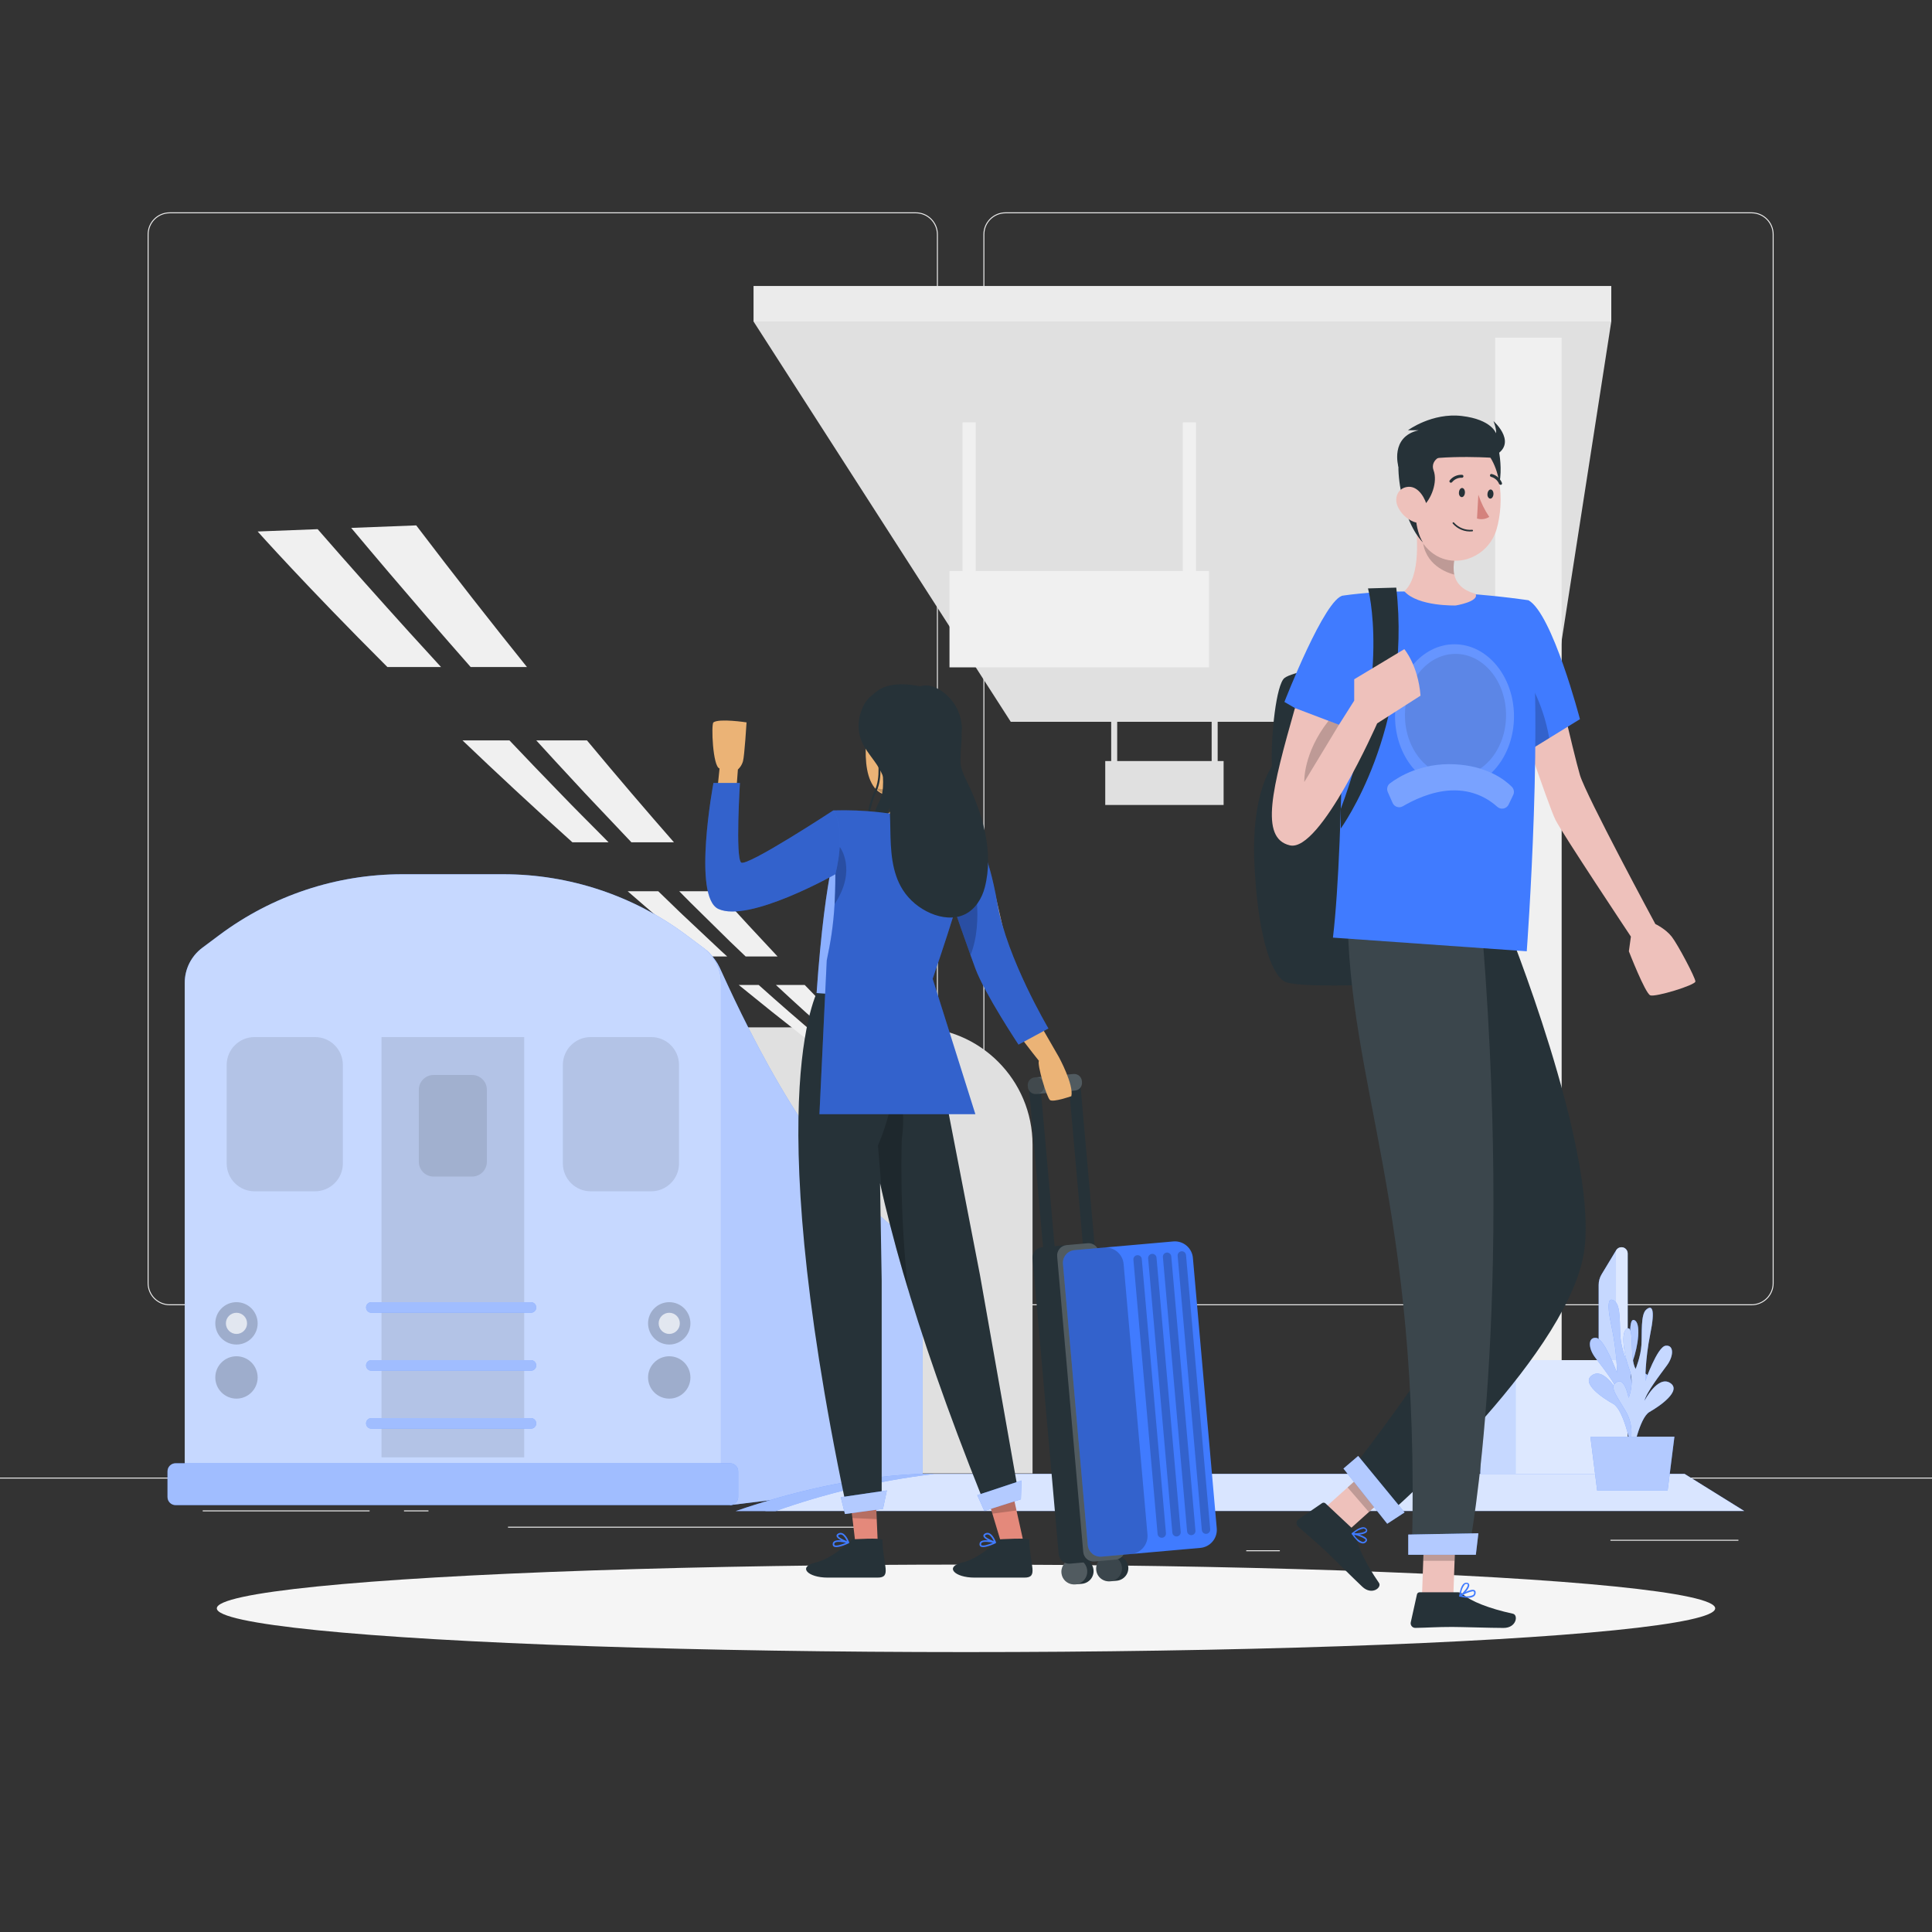 <svg xmlns="http://www.w3.org/2000/svg" xmlns:xlink="http://www.w3.org/1999/xlink" x="0px" y="0px" viewBox="0 0 500 500" style="enable-background:new 0 0 500 500;" xml:space="preserve"><rect x="0" y="0" width="500" height="500" fill="#333333" stroke="none"/><g id="Background_Complete">	<g>		<rect y="382.398" style="fill:#EBEBEB;" width="500" height="0.25"></rect>		<rect x="416.779" y="398.494" style="fill:#EBEBEB;" width="33.122" height="0.25"></rect>		<rect x="322.527" y="401.208" style="fill:#EBEBEB;" width="8.693" height="0.25"></rect>		<rect x="396.586" y="389.208" style="fill:#EBEBEB;" width="19.192" height="0.25"></rect>		<rect x="52.459" y="390.888" style="fill:#EBEBEB;" width="43.193" height="0.25"></rect>		<rect x="104.556" y="390.888" style="fill:#EBEBEB;" width="6.333" height="0.25"></rect>		<rect x="131.471" y="395.111" style="fill:#EBEBEB;" width="93.676" height="0.25"></rect>		<path style="fill:#EBEBEB;" d="M237.014,337.8H43.915c-3.147,0-5.708-2.561-5.708-5.708V60.66c0-3.147,2.561-5.708,5.708-5.708    h193.099c3.146,0,5.707,2.561,5.707,5.708v271.432C242.721,335.239,240.16,337.8,237.014,337.8z M43.915,55.203    c-3.01,0-5.458,2.448-5.458,5.458v271.432c0,3.01,2.448,5.458,5.458,5.458h193.099c3.009,0,5.457-2.448,5.457-5.458V60.66    c0-3.009-2.448-5.458-5.457-5.458H43.915z"></path>		<path style="fill:#EBEBEB;" d="M453.31,337.8H260.212c-3.147,0-5.707-2.561-5.707-5.708V60.66c0-3.147,2.561-5.708,5.707-5.708    H453.31c3.148,0,5.708,2.561,5.708,5.708v271.432C459.019,335.239,456.458,337.8,453.31,337.8z M260.212,55.203    c-3.009,0-5.457,2.448-5.457,5.458v271.432c0,3.01,2.448,5.458,5.457,5.458H453.31c3.01,0,5.458-2.448,5.458-5.458V60.66    c0-3.009-2.448-5.458-5.458-5.458H260.212z"></path>	</g>	<g>		<polygon style="fill:#E0E0E0;" points="417,83.205 195.016,83.205 261.581,186.796 400.89,186.796   "></polygon>		<rect x="386.938" y="87.394" style="fill:#F0F0F0;" width="17.215" height="296.08"></rect>		<rect x="195.016" y="74.013" style="fill:#EBEBEB;" width="221.984" height="9.193"></rect>		<g>			<g>				<rect x="306.102" y="109.304" style="fill:#F0F0F0;" width="3.41" height="45.14"></rect>				<rect x="249.102" y="109.304" style="fill:#F0F0F0;" width="3.41" height="45.14"></rect>			</g>			<rect x="245.729" y="147.79" style="fill:#F0F0F0;" width="67.156" height="24.921"></rect>		</g>		<path style="fill:#E0E0E0;" d="M193.693,265.877h43.143c16.782,0,30.386,13.604,30.386,30.386v85.06H163.308v-85.06    C163.308,279.481,176.912,265.877,193.693,265.877z"></path>		<path style="fill:#F0F0F0;" d="M106.01,163.73c2.7,2.97,5.41,5.94,8.13,8.9h-13.88c-21.25-21.22-33.58-35.08-33.58-35.08    l15.53-0.6C90.05,145.96,98,154.87,106.01,163.73z"></path>		<path style="fill:#F0F0F0;" d="M136.38,172.63h-14.57c-3.77-4.29-7.53-8.59-11.27-12.91c-6.6-7.65-13.16-15.35-19.65-23.1    l16.83-0.65C117.72,149.13,127.29,161.33,136.38,172.63z"></path>		<path style="fill:#F0F0F0;" d="M155.54,216.01l1.96,1.98h-9.36c-10.28-9.25-19.81-18.12-28.44-26.37h12.15    c4.49,4.74,9.01,9.45,13.57,14.13C148.74,209.22,152.17,212.59,155.54,216.01z"></path>		<path style="fill:#F0F0F0;" d="M174.42,217.99h-11.01l-4.75-5.02c-3.27-3.49-6.61-6.92-9.83-10.45    c-3.37-3.61-6.71-7.25-10.04-10.9h13.12C159.86,201.17,167.37,209.95,174.42,217.99z"></path>		<path style="fill:#F0F0F0;" d="M186.59,246.07c0.53,0.49,1.06,0.98,1.6,1.46h-5.95c-6.82-5.69-13.43-11.33-19.8-16.88h7.91    c1.91,1.86,3.81,3.71,5.74,5.55L186.59,246.07z"></path>		<path style="fill:#F0F0F0;" d="M201.23,247.53h-8.26c-1.36-1.29-2.72-2.59-4.08-3.9l-10.22-10.06c-0.97-0.97-1.93-1.94-2.89-2.92    h9.89C191.22,236.8,196.41,242.41,201.23,247.53z"></path>		<path style="fill:#F0F0F0;" d="M196.35,254.91c5.2,4.66,10.45,9.24,15.79,13.72h-3.78c-5.84-4.57-11.57-9.15-17.17-13.72H196.35z"></path>		<path style="fill:#F0F0F0;" d="M221.8,268.63h-5.79c-5.14-4.48-10.2-9.06-15.2-13.72h7.45    C213.28,260.12,217.8,264.68,221.8,268.63z"></path>		<g>			<g>				<rect x="313.575" y="179.406" style="fill:#E0E0E0;" width="1.555" height="20.59"></rect>				<rect x="287.576" y="179.406" style="fill:#E0E0E0;" width="1.555" height="20.59"></rect>			</g>			<rect x="286.037" y="196.96" style="fill:#E0E0E0;" width="30.632" height="11.367"></rect>		</g>	</g></g><g id="Background_Simple" style="display:none;">	<g style="display:inline;">		<path style="fill:#407BFF;" d="M129.051,105.515c32.409-15.321,74.693-10.848,100.816,14.326    c20.426,19.685,30.015,47.69,43.913,72.421c13.898,24.73,36.489,48.687,64.857,48.644c15.416-0.023,29.913-7.243,45.203-9.216    c31.903-4.117,43.227,19.342,30.514,45.279c-12.675,25.859-37.152,45.339-63.921,55.099    c-78.122,28.484-192.108-1.01-243.725-67.365c-31.238-40.158-37.197-102.704-3.105-140.469    C110.778,116.285,119.484,110.037,129.051,105.515z"></path>		<path style="opacity:0.9;fill:#FFFFFF;enable-background:new    ;" d="M129.051,105.515    c32.409-15.321,74.693-10.848,100.816,14.326c20.426,19.685,30.015,47.69,43.913,72.421c13.898,24.73,36.489,48.687,64.857,48.644    c15.416-0.023,29.913-7.243,45.203-9.216c31.903-4.117,43.227,19.342,30.514,45.279c-12.675,25.859-37.152,45.339-63.921,55.099    c-78.122,28.484-192.108-1.01-243.725-67.365c-31.238-40.158-37.197-102.704-3.105-140.469    C110.778,116.285,119.484,110.037,129.051,105.515z"></path>	</g></g><g id="Shadow_1_">	<ellipse id="_x3C_Path_x3E__359_" style="fill:#F5F5F5;" cx="250" cy="416.238" rx="193.889" ry="11.323"></ellipse></g><g id="Train">	<path style="fill:#F0F0F0;" d="M231.071,277.593h-11.08c4.91,3.728,9.886,7.44,14.937,11.121h8.416   C243.343,288.714,239.069,285.157,231.071,277.593z"></path>	<g>		<g>			<path style="fill:#407BFF;" d="M421.24,324.38v59.36l-28.94-0.45l-9.2-0.14V368.9c0-1.2,0.3-2.39,0.88-3.45l5.82-10.68     c0.57-1.04,1.45-1.84,2.5-2.31c0.67-0.3,1.4-0.46,2.16-0.46h19.27v-19.46c0-0.96,0.26-1.91,0.76-2.74l3.72-6.16l0.05-0.08     c0.29-0.49,0.81-0.78,1.38-0.78C420.52,322.78,421.24,323.5,421.24,324.38z"></path>			<path style="opacity:0.7;fill:#FFFFFF;enable-background:new    ;" d="M421.24,324.38v59.36l-28.94-0.45l-9.2-0.14V368.9     c0-1.2,0.3-2.39,0.88-3.45l5.82-10.68c0.57-1.04,1.45-1.84,2.5-2.31c0.67-0.3,1.4-0.46,2.16-0.46h19.27v-19.46     c0-0.96,0.26-1.91,0.76-2.74l3.72-6.16l0.05-0.08c0.29-0.49,0.81-0.78,1.38-0.78C420.52,322.78,421.24,323.5,421.24,324.38z"></path>			<path style="opacity:0.4;fill:#FFFFFF;enable-background:new    ;" d="M421.24,324.38v59.36l-28.94-0.45v-30.83     c0.67-0.3,1.4-0.46,2.16-0.46h23.75v-28.36l0.05-0.08c0.29-0.49,0.81-0.78,1.38-0.78C420.52,322.78,421.24,323.5,421.24,324.38z"></path>		</g>		<g>			<g>				<path style="fill:#407BFF;" d="M236.773,321.498l-1.947-1.456c-1.034-0.773-2.109-1.481-3.214-2.132      c-23.355-18.126-40.941-57.942-45.376-67.521c-1.236-2.67-3.438-4.484-3.438-4.484l-2.392,22.489l-3.09,116.068h11.28      l0.357,5.06c29.87-3.821,49.826-5.06,49.826-5.06v-58.956C238.78,323.929,238.036,322.443,236.773,321.498z"></path>				<path style="opacity:0.6;fill:#FFFFFF;enable-background:new    ;" d="M236.773,321.498l-1.947-1.456      c-1.034-0.773-2.109-1.481-3.214-2.132c-23.355-18.126-40.941-57.942-45.376-67.521c-1.236-2.67-3.438-4.484-3.438-4.484      l-2.392,22.489l-3.09,116.068h11.28l0.357,5.06c29.87-3.821,49.826-5.06,49.826-5.06v-58.956      C238.78,323.929,238.036,322.443,236.773,321.498z"></path>			</g>			<path style="fill:#407BFF;" d="M130.275,226.253h-26.153c-17.082,0-33.704,5.528-47.384,15.758l-4.395,3.286     c-2.853,2.134-4.533,5.488-4.533,9.051v133.116h138.777V254.348c0-3.563-1.68-6.917-4.533-9.051l-4.395-3.286     C163.98,231.781,147.357,226.253,130.275,226.253z"></path>			<path style="opacity:0.7;fill:#FFFFFF;enable-background:new    ;" d="M130.275,226.253h-26.153     c-17.082,0-33.704,5.528-47.384,15.758l-4.395,3.286c-2.853,2.134-4.533,5.488-4.533,9.051v133.116h138.777V254.348     c0-3.563-1.68-6.917-4.533-9.051l-4.395-3.286C163.98,231.781,147.357,226.253,130.275,226.253z"></path>			<path style="fill:#407BFF;" d="M188.954,389.523H45.444c-1.155,0-2.091-0.936-2.091-2.091v-6.649     c0-1.155,0.936-2.091,2.091-2.091h143.51c1.155,0,2.091,0.936,2.091,2.091v6.649     C191.045,388.587,190.109,389.523,188.954,389.523z"></path>			<rect x="98.738" y="268.395" style="opacity:0.1;enable-background:new    ;" width="36.923" height="108.768"></rect>			<g style="opacity:0.1;enable-background:new    ;">				<path d="M168.523,308.306h-15.648c-3.981,0-7.209-3.228-7.209-7.209v-25.493c0-3.981,3.228-7.209,7.209-7.209h15.648      c3.981,0,7.209,3.228,7.209,7.209v25.493C175.732,305.079,172.505,308.306,168.523,308.306z"></path>				<path d="M81.523,308.306H65.875c-3.981,0-7.209-3.228-7.209-7.209v-25.493c0-3.981,3.228-7.209,7.209-7.209h15.648      c3.981,0,7.209,3.228,7.209,7.209v25.493C88.732,305.079,85.505,308.306,81.523,308.306z"></path>			</g>			<path style="opacity:0.1;enable-background:new    ;" d="M122.18,304.496h-9.962c-2.111,0-3.823-1.712-3.823-3.823v-18.647     c0-2.111,1.712-3.823,3.823-3.823h9.962c2.111,0,3.823,1.712,3.823,3.823v18.647C126.003,302.785,124.291,304.496,122.18,304.496     z"></path>			<g>				<g>					<circle style="opacity:0.2;" cx="173.199" cy="342.482" r="5.481"></circle>					<path style="opacity:0.7;fill:#FFFFFF;enable-background:new    ;" d="M175.94,342.482c0,1.513-1.227,2.74-2.74,2.74       s-2.74-1.227-2.74-2.74c0-1.514,1.227-2.74,2.74-2.74S175.94,340.969,175.94,342.482z"></path>					<circle style="opacity:0.2;" cx="173.199" cy="356.482" r="5.481"></circle>				</g>				<g>					<circle style="opacity:0.2;" cx="61.199" cy="342.482" r="5.481"></circle>					<path style="opacity:0.7;fill:#FFFFFF;enable-background:new    ;" d="M63.94,342.482c0,1.513-1.227,2.74-2.74,2.74       s-2.74-1.227-2.74-2.74c0-1.514,1.227-2.74,2.74-2.74S63.94,340.969,63.94,342.482z"></path>					<circle style="opacity:0.2;" cx="61.199" cy="356.482" r="5.481"></circle>				</g>			</g>			<g>				<path style="fill:#407BFF;" d="M137.41,339.742H96.106c-0.757,0-1.37-0.614-1.37-1.37l0,0c0-0.757,0.613-1.37,1.37-1.37h41.304      c0.757,0,1.37,0.613,1.37,1.37l0,0C138.78,339.128,138.167,339.742,137.41,339.742z"></path>				<path style="fill:#407BFF;" d="M137.41,354.742H96.106c-0.757,0-1.37-0.614-1.37-1.37l0,0c0-0.757,0.613-1.37,1.37-1.37h41.304      c0.757,0,1.37,0.613,1.37,1.37l0,0C138.78,354.128,138.167,354.742,137.41,354.742z"></path>				<path style="fill:#407BFF;" d="M137.41,369.742H96.106c-0.757,0-1.37-0.614-1.37-1.37l0,0c0-0.757,0.613-1.37,1.37-1.37h41.304      c0.757,0,1.37,0.613,1.37,1.37l0,0C138.78,369.128,138.167,369.742,137.41,369.742z"></path>				<g style="opacity:0.5;enable-background:new    ;">					<path style="fill:#FFFFFF;" d="M137.41,339.742H96.106c-0.757,0-1.37-0.614-1.37-1.37l0,0c0-0.757,0.613-1.37,1.37-1.37h41.304       c0.757,0,1.37,0.613,1.37,1.37l0,0C138.78,339.128,138.167,339.742,137.41,339.742z"></path>					<path style="fill:#FFFFFF;" d="M137.41,354.742H96.106c-0.757,0-1.37-0.614-1.37-1.37l0,0c0-0.757,0.613-1.37,1.37-1.37h41.304       c0.757,0,1.37,0.613,1.37,1.37l0,0C138.78,354.128,138.167,354.742,137.41,354.742z"></path>					<path style="fill:#FFFFFF;" d="M137.41,369.742H96.106c-0.757,0-1.37-0.614-1.37-1.37l0,0c0-0.757,0.613-1.37,1.37-1.37h41.304       c0.757,0,1.37,0.613,1.37,1.37l0,0C138.78,369.128,138.167,369.742,137.41,369.742z"></path>				</g>			</g>			<path style="opacity:0.5;fill:#FFFFFF;enable-background:new    ;" d="M188.954,389.523H45.444c-1.155,0-2.091-0.936-2.091-2.091     v-6.649c0-1.155,0.936-2.091,2.091-2.091h143.51c1.155,0,2.091,0.936,2.091,2.091v6.649     C191.045,388.587,190.109,389.523,188.954,389.523z"></path>		</g>		<g>			<g>				<path style="fill:#407BFF;" d="M239.999,381.441h195.968l15.429,9.596H198.048C198.048,391.037,224.57,381.441,239.999,381.441z      "></path>				<path style="opacity:0.8;fill:#FFFFFF;enable-background:new    ;" d="M239.999,381.441h195.968l15.429,9.596H198.048      C198.048,391.037,224.57,381.441,239.999,381.441z"></path>			</g>			<g>				<path style="fill:#407BFF;enable-background:new    ;" d="M200.702,391.066c12.246-4.332,25.971-7.817,41.078-9.602      c0,0-20.402-1.084-51.386,9.602H200.702z"></path>				<path style="opacity:0.5;fill:#FFFFFF;enable-background:new    ;" d="M200.702,391.066c12.246-4.332,25.971-7.817,41.078-9.602      c0,0-20.402-1.084-51.386,9.602H200.702z"></path>			</g>		</g>		<g>			<path style="fill:#407BFF;" d="M423.331,373.443c0,0-2.704-5.292,0.385-10.508c3.089-5.216,3.985-6.445,2.016-7.514     s-2.873,4.173-2.873,4.173s-1.66-3.606-0.289-7.38c1.371-3.774,2.23-9.921,0.358-10.58s-0.357,7.668-1.982,10.506     c0,0-1.364-3.16-1.589-6.191c-0.224-3.031,0.126-7.871-1.352-9.113c-1.478-1.241-2.425-0.382-0.973,6.307     c1.453,6.689,1.442,12.127,1.442,12.127s-3.208-8.775-5.362-9.031c-2.153-0.256-2.151,2.586-0.307,5.05     c1.843,2.465,5.398,6.88,5.981,9.152c0,0-3.522-6.603-6.69-4.579c-3.168,2.024,2.758,6.012,5.399,7.454     c2.641,1.441,4.475,10.475,4.475,10.475L423.331,373.443z"></path>			<path style="opacity:0.6;fill:#FFFFFF;enable-background:new    ;" d="M423.331,373.443c0,0-2.704-5.292,0.385-10.508     c3.089-5.216,3.985-6.445,2.016-7.514s-2.873,4.173-2.873,4.173s-1.66-3.606-0.289-7.38c1.371-3.774,2.23-9.921,0.358-10.58     s-0.357,7.668-1.982,10.506c0,0-1.364-3.16-1.589-6.191c-0.224-3.031,0.126-7.871-1.352-9.113     c-1.478-1.241-2.425-0.382-0.973,6.307c1.453,6.689,1.442,12.127,1.442,12.127s-3.208-8.775-5.362-9.031     c-2.153-0.256-2.151,2.586-0.307,5.05c1.843,2.465,5.398,6.88,5.981,9.152c0,0-3.522-6.603-6.69-4.579     c-3.168,2.024,2.758,6.012,5.399,7.454c2.641,1.441,4.475,10.475,4.475,10.475L423.331,373.443z"></path>			<path style="fill:#407BFF;" d="M421.197,375.612c0,0,2.633-5.327-0.526-10.502c-3.159-5.175-4.071-6.391-2.116-7.486     c1.955-1.095,2.928,4.134,2.928,4.134s1.612-3.628,0.191-7.383c-1.421-3.755-2.363-9.89-0.5-10.574     c1.863-0.684,0.46,7.662,2.122,10.479c0,0,1.322-3.178,1.506-6.212c0.184-3.034-0.231-7.869,1.23-9.13     c1.461-1.261,2.42-0.415,1.057,6.293c-1.363,6.708-1.28,12.145-1.28,12.145s3.091-8.817,5.241-9.102     c2.15-0.285,2.185,2.557,0.375,5.046c-1.81,2.489-5.306,6.952-5.858,9.231c0,0,3.433-6.65,6.628-4.668     c3.195,1.981-2.677,6.049-5.298,7.525c-2.622,1.476-4.335,10.535-4.335,10.535L421.197,375.612z"></path>			<path style="opacity:0.7;fill:#FFFFFF;enable-background:new    ;" d="M421.197,375.612c0,0,2.633-5.327-0.526-10.502     c-3.159-5.175-4.071-6.391-2.116-7.486c1.955-1.095,2.928,4.134,2.928,4.134s1.612-3.628,0.191-7.383     c-1.421-3.755-2.363-9.89-0.5-10.574c1.863-0.684,0.46,7.662,2.122,10.479c0,0,1.322-3.178,1.506-6.212     c0.184-3.034-0.231-7.869,1.23-9.13c1.461-1.261,2.42-0.415,1.057,6.293c-1.363,6.708-1.28,12.145-1.28,12.145     s3.091-8.817,5.241-9.102c2.15-0.285,2.185,2.557,0.375,5.046c-1.81,2.489-5.306,6.952-5.858,9.231c0,0,3.433-6.65,6.628-4.668     c3.195,1.981-2.677,6.049-5.298,7.525c-2.622,1.476-4.335,10.535-4.335,10.535L421.197,375.612z"></path>			<g>				<polygon style="fill:#407BFF;" points="433.34,371.815 411.59,371.815 413.35,385.776 431.58,385.776     "></polygon>			</g>			<g style="opacity:0.6;enable-background:new    ;">				<polygon style="fill:#FFFFFF;" points="433.34,371.815 411.59,371.815 413.35,385.776 431.58,385.776     "></polygon>			</g>		</g>	</g></g><g id="Character_1">	<g>		<g>							<rect x="270.061" y="281.058" transform="matrix(-0.996 0.088 -0.088 -0.996 576.342 588.118)" style="fill:none;stroke:#263238;stroke-width:3;stroke-miterlimit:10;" width="10.333" height="51.371"></rect>			<g>				<path style="fill:#263238;" d="M286.745,402.699c0.284-0.025,1.352-0.119,1.636-0.144c1.839-0.162,3.457,1.137,3.619,2.977      c0.162,1.839-1.202,3.402-3.042,3.564c-0.284,0.025-1.352,0.119-1.636,0.144c-1.839,0.162-3.457-1.137-3.619-2.977      C283.54,404.424,284.905,402.862,286.745,402.699z"></path>				<path style="opacity:0.1;fill:#FFFFFF;enable-background:new    ;" d="M283.697,406.203c0.162,1.839,1.785,3.199,3.624,3.037      c1.839-0.162,3.199-1.785,3.037-3.624c-0.162-1.839-1.785-3.199-3.624-3.037C284.895,402.741,283.535,404.364,283.697,406.203z"></path>			</g>			<g>				<path style="fill:#263238;" d="M277.751,403.493c0.284-0.025,1.352-0.119,1.636-0.144c1.84-0.162,3.457,1.137,3.619,2.977      c0.162,1.839-1.203,3.402-3.042,3.564c-0.284,0.025-1.352,0.119-1.636,0.144c-1.839,0.162-3.457-1.137-3.619-2.977      C274.547,405.217,275.912,403.655,277.751,403.493z"></path>				<path style="opacity:0.2;fill:#FFFFFF;enable-background:new    ;" d="M274.704,406.996c0.162,1.839,1.785,3.199,3.624,3.037      c1.839-0.162,3.199-1.785,3.037-3.624c-0.162-1.839-1.785-3.199-3.624-3.037C275.901,403.534,274.542,405.157,274.704,406.996z"></path>			</g>			<path style="fill:#263238;" d="M276.907,404.674l11.798-1.041c1.482-0.131,2.577-1.438,2.447-2.92l-6.75-76.518     c-0.131-1.482-1.438-2.577-2.92-2.447l-11.798,1.041c-1.482,0.131-2.577,1.438-2.447,2.92l6.75,76.519     C274.117,403.71,275.425,404.805,276.907,404.674z"></path>			<path style="opacity:0.2;fill:#FFFFFF;enable-background:new    ;" d="M283.262,404.114l5.443-0.48     c1.482-0.131,2.577-1.438,2.447-2.92l-6.75-76.518c-0.131-1.482-1.438-2.577-2.92-2.447l-5.442,0.48     c-1.482,0.131-2.577,1.438-2.447,2.92l6.75,76.518C280.473,403.149,281.78,404.245,283.262,404.114z"></path>			<path style="fill:#263238;" d="M268.185,283.124l10.017-0.884c1.1-0.097,1.914-1.068,1.816-2.168l-0.027-0.308     c-0.097-1.1-1.068-1.914-2.168-1.817l-10.017,0.884c-1.1,0.097-1.914,1.068-1.816,2.168l0.027,0.308     C266.114,282.408,267.085,283.221,268.185,283.124z"></path>			<path style="opacity:0.2;fill:#FFFFFF;enable-background:new    ;" d="M268.185,283.124l10.017-0.884     c1.1-0.097,1.914-1.068,1.816-2.168l-0.027-0.308c-0.097-1.1-1.068-1.914-2.168-1.817l-10.017,0.884     c-1.1,0.097-1.914,1.068-1.816,2.168l0.027,0.308C266.114,282.408,267.085,283.221,268.185,283.124z"></path>			<path style="opacity:0.2;enable-background:new    ;" d="M268.185,283.124l0.199-0.018c1.1-0.097,1.914-1.068,1.816-2.168     l-0.027-0.308c-0.097-1.1-1.068-1.914-2.168-1.816l-0.199,0.018c-1.1,0.097-1.914,1.068-1.816,2.168l0.027,0.308     C266.114,282.408,267.085,283.221,268.185,283.124z"></path>			<path style="fill:#407BFF;" d="M308.721,325.534l6.174,69.988c0.227,2.57-1.68,4.846-4.251,5.073l-25.571,2.256     c-1.803,0.159-3.397-1.186-3.556-2.989l-6.418-72.758c-0.16-1.813,1.175-3.406,2.978-3.565l25.571-2.256     C306.218,321.057,308.494,322.964,308.721,325.534z"></path>			<path style="opacity:0.2;enable-background:new    ;" d="M290.791,327.116l6.174,69.988c0.227,2.57-1.681,4.846-4.251,5.073     l-7.64,0.674c-1.803,0.159-3.397-1.186-3.556-2.989l-6.418-72.758c-0.16-1.813,1.175-3.406,2.978-3.565l7.64-0.674     C288.288,322.639,290.564,324.546,290.791,327.116z"></path>			<path style="opacity:0.2;enable-background:new    ;" d="M300.762,397.968L300.762,397.968c-0.598,0.053-1.126-0.39-1.179-0.988     l-6.26-70.963c-0.053-0.599,0.39-1.126,0.988-1.179l0,0c0.598-0.053,1.126,0.39,1.179,0.988l6.26,70.963     C301.803,397.388,301.36,397.916,300.762,397.968z"></path>			<path style="opacity:0.2;enable-background:new    ;" d="M304.578,397.632L304.578,397.632c-0.599,0.053-1.126-0.39-1.179-0.988     l-6.26-70.963c-0.053-0.599,0.39-1.126,0.988-1.179l0,0c0.599-0.053,1.127,0.39,1.179,0.988l6.26,70.963     C305.619,397.051,305.177,397.579,304.578,397.632z"></path>			<path style="opacity:0.2;enable-background:new    ;" d="M308.395,397.295L308.395,397.295c-0.599,0.053-1.127-0.39-1.179-0.988     l-6.26-70.963c-0.053-0.599,0.39-1.126,0.988-1.179l0,0c0.599-0.053,1.126,0.39,1.179,0.988l6.26,70.963     C309.436,396.714,308.994,397.242,308.395,397.295z"></path>			<path style="opacity:0.2;enable-background:new    ;" d="M312.212,396.958L312.212,396.958c-0.598,0.053-1.126-0.39-1.179-0.988     l-6.26-70.963c-0.053-0.599,0.389-1.126,0.988-1.179l0,0c0.598-0.053,1.126,0.39,1.179,0.988l6.26,70.963     C313.253,396.378,312.81,396.906,312.212,396.958z"></path>		</g>		<path style="fill:#EBB376;" d="M250.915,216.081c5.948,3.129,9.739,34.134,12.678,39.302c2.939,5.168,10.44,18.17,10.44,18.17    s3.898,7.139,3.231,10.14c0,0-4.705,1.656-5.538,0.989s-3.361-9.166-2.861-10.148c0,0-10.335-12.928-12.169-16.706    c-1.834-3.778-10.874-30.116-10.874-30.116L250.915,216.081z"></path>		<g>			<path style="fill:#407BFF;" d="M271.33,266.16l-7.74,4.18c0,0-8.72-13.11-11.17-19.71c-0.37-0.99-0.79-2.17-1.25-3.46     c-2.63-7.31-6.35-18.17-6.35-18.17l3.87-6.57l3.73-6.35c0,0,3.24,3.6,5.71,17.81C260.58,248.05,271.33,266.16,271.33,266.16z"></path>			<path style="opacity:0.2;enable-background:new    ;" d="M271.33,266.16l-7.74,4.18c0,0-8.72-13.11-11.17-19.71     c-0.37-0.99-0.79-2.17-1.25-3.46c-2.63-7.31-6.35-18.17-6.35-18.17l3.87-6.57l3.73-6.35c0,0,3.24,3.6,5.71,17.81     C260.58,248.05,271.33,266.16,271.33,266.16z"></path>			<path style="opacity:0.2;enable-background:new    ;" d="M251.17,247.17c-2.63-7.31-6.35-18.17-6.35-18.17l3.87-6.57l3.12,4.18     C251.81,226.61,254.75,238.23,251.17,247.17z"></path>		</g>		<polygon style="fill:#E4897B;" points="264.698,398.244 259.084,399.235 256.782,391.581 254.682,384.556 261.154,382.296     263.033,390.738   "></polygon>		<polygon style="opacity:0.2;enable-background:new    ;" points="263.064,390.912 256.809,391.735 254.695,384.633     261.161,382.334   "></polygon>		<polygon style="fill:#E4897B;" points="227.222,400.649 221.522,400.649 220.586,392.712 219.739,385.429 226.505,384.328     226.888,392.969   "></polygon>		<polygon style="opacity:0.2;enable-background:new    ;" points="226.888,393.145 220.586,392.868 219.739,385.507     226.505,384.367   "></polygon>		<g>			<g>				<path style="fill:#263238;" d="M263.592,386.458l-9.228,1.626c-9.312-23.201-15.936-42.567-20.613-58.638      c-2.52-8.672-4.483-16.383-5.992-23.226l0.421,25.257v57.374h-9.371c-22.796-108.713-6.641-133.557-6.641-133.557l27.271-4.66      c1.037,4.07,1.82,10.669,2.284,15.262l1.23,9.017l10.66,55.048L263.592,386.458z"></path>			</g>		</g>		<g>			<polygon style="fill:#407BFF;" points="252.917,386.944 264.364,383.149 264.209,388.018 254.743,391.037    "></polygon>			<polygon style="opacity:0.6;fill:#FFFFFF;enable-background:new    ;" points="252.917,386.944 264.364,383.149 264.209,388.018      254.743,391.037    "></polygon>		</g>		<g>			<polygon style="fill:#407BFF;" points="217.586,387.474 229.518,385.727 228.519,390.495 218.672,391.822    "></polygon>			<polygon style="opacity:0.6;fill:#FFFFFF;enable-background:new    ;" points="217.586,387.474 229.518,385.727 228.519,390.495      218.672,391.822    "></polygon>		</g>		<path style="opacity:0.2;enable-background:new    ;" d="M235.007,333.694c-0.43-1.441-0.855-2.857-1.26-4.247    c-2.284-7.871-3.881-14.95-5.566-21.304v-0.017l-0.965-11.697c0,0,5.817-12.852,3.634-21.894    c0.203,0.514,4.055,10.366,2.538,20.209C233.387,294.742,232.647,312.508,235.007,333.694z"></path>		<path style="fill:#263238;" d="M228.365,398.527c-0.015-0.636-7.834-0.138-7.834-0.138s-4.81,4.893-9.483,5.992    c-4.673,1.099-2.062,3.903,3.161,3.903c5.223,0,9.208,0,12.919,0C230.839,408.285,228.519,405.124,228.365,398.527z"></path>		<g>			<path style="fill:#407BFF;" d="M215.727,400.203c-0.151-0.124-0.307-0.37-0.189-0.834c0.057-0.224,0.198-0.402,0.418-0.529     c0.415-0.238,1.092-0.257,1.753-0.192c-0.635-0.339-1.193-0.752-1.216-1.163c-0.016-0.268,0.157-0.488,0.514-0.658     c0.335-0.158,0.675-0.168,1.012-0.028c1.061,0.441,1.717,2.266,1.745,2.344c0.019,0.053,0.015,0.11-0.008,0.158     c-0.008,0.015-0.017,0.03-0.028,0.043h0l0,0c-0.018,0.022-0.042,0.041-0.069,0.053c-0.411,0.196-2.148,0.991-3.241,0.991     C216.131,400.39,215.889,400.336,215.727,400.203z M216.161,399.198c-0.122,0.07-0.195,0.159-0.224,0.273     c-0.078,0.307,0.02,0.387,0.052,0.413c0.369,0.303,1.802-0.128,2.953-0.616C218.065,399.073,216.724,398.874,216.161,399.198z      M217.183,397.202c-0.107,0.05-0.285,0.152-0.279,0.261c0.02,0.352,1.139,0.96,2.297,1.4c-0.271-0.591-0.764-1.441-1.342-1.681     c-0.107-0.044-0.212-0.067-0.317-0.067C217.423,397.115,217.304,397.144,217.183,397.202z"></path>		</g>		<path style="fill:#263238;" d="M266.365,398.527c-0.015-0.636-7.834-0.138-7.834-0.138s-4.81,4.893-9.483,5.992    c-4.673,1.099-2.062,3.903,3.161,3.903c5.223,0,9.208,0,12.919,0C268.839,408.285,266.519,405.124,266.365,398.527z"></path>		<g>			<path style="fill:#407BFF;" d="M253.727,400.203c-0.151-0.124-0.307-0.37-0.189-0.834c0.057-0.224,0.198-0.402,0.418-0.529     c0.415-0.238,1.092-0.257,1.753-0.192c-0.635-0.339-1.193-0.752-1.216-1.163c-0.016-0.268,0.157-0.488,0.514-0.658     c0.335-0.158,0.675-0.168,1.012-0.028c1.061,0.441,1.717,2.266,1.745,2.344c0.019,0.053,0.015,0.11-0.008,0.158     c-0.008,0.015-0.017,0.03-0.028,0.043h0l0,0c-0.018,0.022-0.042,0.041-0.069,0.053c-0.411,0.196-2.148,0.991-3.241,0.991     C254.131,400.39,253.889,400.336,253.727,400.203z M254.161,399.198c-0.122,0.07-0.195,0.159-0.224,0.273     c-0.078,0.307,0.02,0.387,0.052,0.413c0.369,0.303,1.802-0.128,2.953-0.616C256.065,399.073,254.724,398.874,254.161,399.198z      M255.183,397.202c-0.107,0.05-0.285,0.152-0.279,0.261c0.02,0.352,1.139,0.96,2.297,1.4c-0.27-0.591-0.764-1.441-1.342-1.681     c-0.107-0.044-0.212-0.067-0.317-0.067C255.423,397.115,255.304,397.144,255.183,397.202z"></path>		</g>		<g>			<path style="fill:#407BFF;" d="M217.385,216.081c0,0-3.747,7.721-6.049,40.919l24.608,1.743l11.859-39.478L217.385,216.081z"></path>			<path style="opacity:0.4;fill:#FFFFFF;" d="M217.385,216.081c0,0-3.747,7.721-6.049,40.919l24.608,1.743l11.859-39.478     L217.385,216.081z"></path>		</g>		<g>			<path style="fill:#EBB376;" d="M238.378,203.744c-0.068,0.059-0.143,0.118-0.219,0.16c-1.02,0.725-2.191,1.42-3.523,1.723     c-3.725,0.86-6.27,0.35-7.93-1.336c-0.008,0-0.008,0-0.008,0c-2.326-2.528-2.908-7.007-2.579-12.409     c0.144-2.478,0.497-4.633,1.18-6.31c0.008-0.017,0.008-0.079,0.017-0.096c0.034-0.067,0.059-0.162,0.093-0.229     c1.02-2.343,2.714-3.861,5.419-4.501c0.935-0.219,1.997-0.342,3.194-0.359C244.555,180.278,246.451,197.727,238.378,203.744z"></path>			<path style="opacity:0.2;enable-background:new    ;" d="M238.159,203.904c-1.02,0.725-2.191,1.273-3.523,1.576     c-3.725,0.86-6.27,0.228-7.93-1.483c1.829,0.404,4.29,0.556,6.683-0.548C234.897,202.758,236.574,203.112,238.159,203.904z"></path>			<path style="fill:#EBB376;" d="M239.229,213.418c0.649,3-3.236,4.222-3.236,4.222c-6.354-2.714-7.534-6.093-7.534-6.093     c5.301-2.764,3.767-10.585,3.767-10.585l1.079,0.531l7.57,1.481c0,0-2.1,4.03-2.379,4.949c0,0.008-0.008,0.017-0.008,0.025     C237.063,212.753,239.229,213.418,239.229,213.418z"></path>			<path style="fill:#263238;" d="M225.294,185.503c0,0-0.581,7.388,6.42,10.56c0,0,3.006,7.674,7.431,7.782     c6.033,0.148,11.351-8.438,9.261-17.181C245.696,175.326,228.518,174.404,225.294,185.503z"></path>			<path style="fill:#EBB376;" d="M228.169,193.942c0.002-1.152,0.929-3.088,2.72-2.825c1.854,0.272,2.882,4.842-1.675,5.863     C228.56,197.126,228.164,196.346,228.169,193.942z"></path>			<path style="fill:#263238;" d="M238.159,177.651c0,0-7.048-1.782-10.943,1.052c-4.549,3.309-6.275,6.733-0.888,12.046     c0,0,11.833-3.836,15.766-3.024c3.933,0.812,6.747,1.959,6.747,1.959C249.669,181.87,242.094,176.054,238.159,177.651z"></path>			<path style="fill:#263238;" d="M226.429,189.308c0,0,3.749,13.14,1.277,17.824c-4.723,8.949-0.607,15.758-0.607,15.758     l1.681,0.242c0,0-4.597-6.085-0.611-10.418c3.986-4.332,3.904-16.316,3.205-19.78     C230.675,189.47,226.429,189.308,226.429,189.308z"></path>			<path style="fill:none;stroke:#263238;stroke-width:0.5;stroke-linecap:round;stroke-linejoin:round;stroke-miterlimit:10;" d="     M224.98,186.47c0,0,4.524,11.671,1.723,18.001c-2.801,6.33-2.669,11.013,0.047,14.177"></path>		</g>		<path style="fill:#EBB376;" d="M190.176,209.701l0.791-10.559c0,0,0.923-0.732,1.319-2.146c0.396-1.414,0.923-10.043,0.923-10.043    s-7.066-1.089-8.571,0c-0.625,0.452-0.177,11.523,1.582,11.925l-1.187,11.604L190.176,209.701z"></path>		<g>			<path style="fill:#407BFF;" d="M252.42,288.35h-40.35l1.89-39.78c0.99-4.71,1.7-8.94,2.03-14.6c0.06-1,0.1-2.05,0.13-3.16     c0.09-2.74,0.1-5.83,0.01-9.43c-0.01-0.58-0.03-1.17-0.05-1.77c-0.04-1.41-0.1-2.9-0.17-4.46c-0.07-1.7-0.16-3.5-0.27-5.41     c3.97-0.12,7.93,0.03,11.87,0.47c4.16,0.42,8.3,1.14,12.37,2.15c5.22,1.44,11.03,3.72,11.03,3.72s0.8,0.44-0.23,6.12     c-0.48,2.54-1.34,6.06-2.82,11.07c-1.48,5.01-3.56,11.51-6.49,20.04L252.42,288.35z"></path>			<path style="opacity:0.2;enable-background:new    ;" d="M252.42,288.35h-40.35l1.89-39.78c0.99-4.71,1.7-8.94,2.03-14.6     c0.06-1,0.1-2.05,0.13-3.16c0.09-2.74,0.1-5.83,0.01-9.43c-0.01-0.58-0.03-1.17-0.05-1.77c-0.04-1.41-0.1-2.9-0.17-4.46     c-0.07-1.7-0.16-3.5-0.27-5.41c3.97-0.12,7.93,0.03,11.87,0.47c4.16,0.42,8.3,1.14,12.37,2.15c5.22,1.44,11.03,3.72,11.03,3.72     s0.8,0.44-0.23,6.12c-0.48,2.54-1.34,6.06-2.82,11.07c-1.48,5.01-3.56,11.51-6.49,20.04L252.42,288.35z"></path>			<path style="opacity:0.2;enable-background:new    ;" d="M216.12,230.81c0.09-2.74,0.1-5.83,0.01-9.43     c-0.01-0.58-0.03-1.17-0.05-1.77l1.3-0.36c0,0,4.5,5.9-1.39,14.72C216.05,232.97,216.09,231.92,216.12,230.81z"></path>		</g>		<g>			<path style="fill:#407BFF;" d="M215.639,209.744c0,0-22.446,14.73-23.841,13.469c-1.506-1.361-0.303-20.587-0.303-20.587h-6.857     c0,0-5.515,29.441,1.271,32.606c7.891,3.68,30.284-8.98,30.284-8.98S219.212,215.07,215.639,209.744z"></path>			<path style="opacity:0.2;enable-background:new    ;" d="M215.639,209.744c0,0-22.446,14.73-23.841,13.469     c-1.506-1.361-0.303-20.587-0.303-20.587h-6.857c0,0-5.515,29.441,1.271,32.606c7.891,3.68,30.284-8.98,30.284-8.98     S219.212,215.07,215.639,209.744z"></path>		</g>		<path style="fill:#263238;" d="M225.261,180.364c-0.006-0.019-0.037-0.011-0.056-0.017c-2.911,2.942-3.824,7.684-2.214,11.497    c1.078,2.553,3.11,4.574,4.505,6.968c2.726,4.677,2.835,10.37,2.923,15.782c0.088,5.412,0.317,11.128,3.222,15.696    c1.717,2.7,4.304,4.816,7.246,6.074c2.77,1.184,6.042,1.59,8.762,0.295c2.719-1.294,4.472-4.1,5.221-7.017    c2.364-9.206-0.551-19.014-4.593-27.309c-0.88-1.807-1.825-3.705-1.7-5.711c0.089-1.417,0.292-8.951,0.292-8.951    s-3.047-3.044-7.606-3.176C237.134,184.375,227.618,188.055,225.261,180.364z"></path>	</g></g><g id="Character_2">	<g id="_x3C_Group_x3E__40_">		<path style="fill:#EEC1BB;" d="M400.714,166.736c0,0,6.593,28.55,8.176,33.857c1.582,5.308,19.516,38.545,19.516,38.545    s2.637,1.237,4.22,3.252c1.582,2.016,6.142,10.653,6.142,11.609s-10.362,4.113-11.681,3.589    c-1.319-0.523-5.538-11.396-5.538-11.396l0.527-3.802c0,0-17.67-26.546-19.517-30.199c-1.846-3.653-11.868-33.576-11.868-33.576    L400.714,166.736z"></path>		<path style="fill:#407BFF;" d="M408.89,186.12l-7.95,4.9l-7.48,4.6c0,0-3.06-8.19-5.36-15.2c-1.38-4.19-2.49-7.95-2.5-9.29    c-0.05-3.6,9.97-15.78,9.97-15.78C401.77,158.82,408.89,186.12,408.89,186.12z"></path>		<path style="opacity:0.2;enable-background:new    ;" d="M400.94,191.02l-7.48,4.6c0,0-3.06-8.19-5.36-15.2l6.68-5.51    C394.78,174.91,399.2,181.04,400.94,191.02z"></path>		<path style="fill:#263238;" d="M369.481,168.986c0,0-33.194,3.385-37.075,6.496c-2.076,1.664-3.538,14.498-3.251,22.913    c0,0-5.321,7-4.53,24.857c0.791,17.857,4.088,28.605,7.78,30.747c3.692,2.143,37.02,0.652,39.939-1.174    C375.264,251,369.481,168.986,369.481,168.986z"></path>		<polygon style="fill:#EEC1BB;" points="342.235,390.804 347.74,397.168 361.22,385.067 355.715,378.703   "></polygon>		<polygon style="opacity:0.2;enable-background:new    ;" points="355.715,378.703 361.22,385.067 354.262,391.303 348.758,384.94       "></polygon>		<path style="fill:#263238;" d="M350.468,379.441c0,0,26.091-33.814,31.043-46.739c4.951-12.926-23.031-87.297-23.031-87.297    l31.385-6.323c0,0,23.121,56.96,20.264,83.597c-2.857,26.637-48.909,67.492-48.909,67.492L350.468,379.441z"></path>		<path style="fill:#263238;" d="M350.224,395.809l-7.191-6.732c-0.244-0.226-0.611-0.253-0.885-0.066l-6.101,4.178    c-0.542,0.378-0.674,1.124-0.295,1.666c0.051,0.073,0.109,0.139,0.174,0.199c2.362,2.141,4.19,3.583,7.111,6.318    c1.8,1.685,7.052,6.955,9.537,9.281c2.485,2.326,5.107,0.175,4.302-1.003c-3.633-5.266-5.776-9.858-6.01-12.536    C350.828,396.614,350.598,396.146,350.224,395.809z"></path>		<path style="fill:#407BFF;" d="M349.863,397.01c-0.042-0.068-0.039-0.154,0.007-0.219c0.042-0.064,0.121-0.093,0.195-0.072    c0.338,0.062,3.35,0.678,3.688,1.63c0.084,0.213,0.035,0.454-0.125,0.617c-0.227,0.322-0.605,0.503-0.999,0.478    c-0.546-0.085-1.047-0.354-1.419-0.763C350.7,398.176,350.249,397.615,349.863,397.01z M350.453,397.195    c0.472,0.88,1.261,1.548,2.207,1.868c0.261,0.006,0.508-0.117,0.66-0.328c0.098-0.12,0.102-0.215,0.065-0.25    c-0.027-0.082-0.078-0.153-0.145-0.207C352.388,397.742,351.442,397.375,350.453,397.195z"></path>		<path style="fill:#407BFF;" d="M349.797,397.005c-0.016-0.069,0.003-0.141,0.052-0.192c0.085-0.076,1.821-1.644,3.028-1.559    c0.297,0.009,0.576,0.147,0.764,0.376c0.22,0.205,0.265,0.536,0.106,0.792c-0.465,0.738-2.866,0.934-3.786,0.694l-0.068-0.063    C349.857,397.048,349.823,397.031,349.797,397.005z M352.903,395.589c-0.914,0.142-1.764,0.56-2.434,1.197    c1.04,0.112,2.716-0.17,3.001-0.624c0.028-0.045,0.111-0.164-0.069-0.333l-0.068-0.064    C353.215,395.656,353.062,395.594,352.903,395.589z"></path>		<g>			<polygon style="fill:#407BFF;" points="359.012,394.346 347.682,380.064 351.497,376.796 363.508,391.413    "></polygon>			<polygon style="opacity:0.6;fill:#FFFFFF;enable-background:new    ;" points="359.012,394.346 347.682,380.064 351.497,376.796      363.508,391.413    "></polygon>		</g>		<polygon style="fill:#EEC1BB;" points="368.013,413.015 376.121,413.015 376.791,394.233 368.674,394.233   "></polygon>		<path style="fill:#263238;" d="M377.245,412.077h-9.85c-0.332,0.002-0.619,0.233-0.691,0.557l-1.599,7.22    c-0.137,0.646,0.276,1.281,0.923,1.418c0.087,0.018,0.175,0.027,0.263,0.026c3.187-0.052,5.508-0.248,9.51-0.248    c2.465,0,9.902,0.258,13.306,0.258s3.847-3.363,2.455-3.672c-6.251-1.362-10.954-3.249-12.955-5.044    C378.235,412.252,377.748,412.067,377.245,412.077z"></path>		<path style="fill:#407BFF;" d="M377.802,413.201c-0.077-0.02-0.134-0.086-0.144-0.165c-0.013-0.076,0.025-0.151,0.093-0.186    c0.289-0.186,2.909-1.795,3.806-1.331c0.206,0.098,0.336,0.308,0.33,0.536c0.054,0.39-0.098,0.781-0.402,1.031    c-0.457,0.311-1.007,0.457-1.557,0.413C379.209,413.479,378.497,413.379,377.802,413.201z M378.359,412.933    c0.946,0.319,1.978,0.268,2.888-0.144c0.194-0.174,0.29-0.432,0.258-0.691c-0.01-0.155-0.072-0.227-0.124-0.227    c-0.076-0.041-0.162-0.059-0.248-0.052C380.146,412.009,379.204,412.388,378.359,412.933z"></path>		<path style="fill:#407BFF;" d="M377.75,413.242c-0.059-0.039-0.094-0.105-0.093-0.175c0.01-0.113,0.206-2.444,1.145-3.208    c0.223-0.196,0.52-0.286,0.815-0.247c0.301-0.001,0.56,0.211,0.619,0.505c0.165,0.856-1.454,2.64-2.29,3.094h-0.093    C377.823,413.232,377.787,413.243,377.75,413.242z M379.05,410.086c-0.57,0.729-0.905,1.614-0.959,2.537    c0.835-0.629,1.867-1.98,1.764-2.506c-0.01-0.052-0.031-0.196-0.279-0.196h-0.093C379.323,409.922,379.169,409.98,379.05,410.086z    "></path>		<polygon style="opacity:0.2;enable-background:new    ;" points="368.674,394.243 376.791,394.243 376.44,403.928     368.323,403.928   "></polygon>		<path style="fill:#263238;" d="M348.758,235.413c0,45.239,18.876,76.454,16.661,165.086h14.829c0,0,12.053-61.731,2.715-166.604    L348.758,235.413z"></path>		<path style="opacity:0.1;fill:#FFFFFF;enable-background:new    ;" d="M348.758,235.413c0,45.239,18.876,76.454,16.661,165.086    h14.829c0,0,12.053-61.731,2.715-166.604L348.758,235.413z"></path>		<g>			<polygon style="fill:#407BFF;" points="381.948,402.371 364.455,402.371 364.455,397.142 382.608,396.801    "></polygon>			<polygon style="opacity:0.6;fill:#FFFFFF;enable-background:new    ;" points="381.948,402.371 364.455,402.371 364.455,397.142      382.608,396.801    "></polygon>		</g>		<path style="fill:#407BFF;" d="M395.569,155.348c0,0-27.084-4.199-47.907-1.221c0,0,0.374,62.71-2.696,88.53l50.156,3.536    C395.122,246.193,399.845,182.559,395.569,155.348z"></path>		<path style="fill:#EEC1BB;" d="M363.433,153.016c3.551,3.984,13.316,3.681,13.316,3.681s6.181-1.01,5.118-3.02    c-3.477-0.958-5.016-2.791-5.5-4.978c-0.28-1.274-0.196-2.665,0.068-4.079c0.131-0.743,0.323-1.49,0.536-2.225l-10.968-10.067    C366.946,138.306,367.725,149.206,363.433,153.016z"></path>		<path style="opacity:0.2;enable-background:new    ;" d="M368.159,138.217c-0.282,7.189,5.377,9.778,8.207,10.481    c-0.28-1.274-0.196-2.665,0.068-4.079L368.159,138.217z"></path>		<g>			<path style="fill:#263238;" d="M387.537,114.932c0,0,2.987,10.901-2.404,15.859c-5.391,4.958-7.809-15.701-7.809-15.701     L387.537,114.932z"></path>			<path style="fill:#EEC1BB;" d="M369.064,141.613c3.339,3.773,8.126,4.303,12.023,2.549c2.506-1.124,4.641-3.202,5.792-5.964     c0.155-0.361,0.287-0.74,0.408-1.128c2.105-7.121,1.639-19.092-6.053-22.699c-5.467-2.611-12.029-0.295-14.638,5.182     c-0.753,1.552-1.113,3.266-1.077,4.996C365.566,132.583,365.216,137.307,369.064,141.613z"></path>			<path style="fill:#263238;" d="M377.574,127.434c-0.079,0.645,0.279,1.198,0.712,1.22c0.434,0.022,0.799-0.494,0.837-1.144     c0.038-0.65-0.289-1.199-0.712-1.22C377.988,126.269,377.614,126.774,377.574,127.434z"></path>			<path style="fill:#263238;" d="M384.957,127.823c-0.079,0.645,0.289,1.199,0.712,1.22c0.424,0.021,0.799-0.494,0.837-1.144     c0.038-0.65-0.289-1.199-0.712-1.22C385.37,126.658,384.991,127.203,384.957,127.823z"></path>			<path style="fill:#D4827D;" d="M382.594,128.02c0.672,2.038,1.623,3.974,2.826,5.751c-0.942,0.602-2.103,0.755-3.169,0.421     L382.594,128.02z"></path>			<path style="fill:#263238;" d="M375.41,124.923c0.141,0.028,0.285-0.022,0.38-0.13c0.611-0.761,1.546-1.189,2.522-1.155     c0.209,0.026,0.4-0.122,0.426-0.331c0.026-0.209-0.122-0.4-0.331-0.426c0,0-0.001,0-0.002,0     c-1.232-0.075-2.425,0.452-3.198,1.415c-0.141,0.157-0.127,0.398,0.03,0.539c0.002,0.002,0.005,0.004,0.007,0.006     C375.294,124.876,375.35,124.904,375.41,124.923z"></path>			<path style="fill:#263238;" d="M381.012,137.518L381.012,137.518c-1.912,0.188-3.795-0.569-5.045-2.026     c-0.066-0.09-0.049-0.216,0.039-0.285c0.084-0.069,0.207-0.056,0.276,0.027c0.003,0.004,0.006,0.008,0.009,0.012     c1.184,1.324,2.923,2.014,4.694,1.86c0.107-0.013,0.205,0.063,0.218,0.171c0.001,0.007,0.001,0.015,0.001,0.022     c0.013,0.107-0.063,0.205-0.171,0.218C381.026,137.518,381.019,137.518,381.012,137.518z"></path>			<path style="fill:#263238;" d="M388.263,125.444c0.07,0.033,0.149,0.042,0.225,0.028c0.195-0.079,0.29-0.301,0.211-0.497     c-0.001-0.003-0.002-0.005-0.003-0.008c-0.456-1.152-1.443-2.01-2.648-2.3c-0.207-0.037-0.406,0.101-0.443,0.308l0,0.001     c-0.032,0.207,0.104,0.402,0.309,0.444l0,0c0.944,0.257,1.711,0.944,2.068,1.855     C388.047,125.369,388.149,125.431,388.263,125.444z"></path>			<path style="fill:#263238;" d="M371.93,114.855l0.415,3.542c-1.164,0.613-1.871,1.919-1.342,3.317     c1.128,2.983-0.584,7.593-2.878,9.424c0,0-0.065-1.291-1.154-0.99c-1.09,0.301-0.823,7.02,1.284,10.234     c0,0-3.197-2.914-4.975-9.975c-1.645-6.53-1.827-11.967-0.474-14.483L371.93,114.855z"></path>			<path style="fill:#EEC1BB;" d="M361.669,130.942c0.794,1.862,2.294,3.332,4.171,4.089c2.492,0.985,4.015-1.18,3.561-3.68     c-0.424-2.218-2.216-5.475-4.836-5.367C361.945,126.092,360.724,128.645,361.669,130.942z"></path>			<path style="fill:#263238;" d="M361.906,120.781c0,0-2.26-7.715,5.22-9.429h-2.751c0,0,6.238-4.615,13.971-3.692     c7.732,0.923,8.819,4.484,8.819,4.484c0.158-1.186-0.654-3.165-0.654-3.165s7.15,6.264-0.782,9.472     C385.727,118.45,368.12,117.311,361.906,120.781z"></path>		</g>		<path style="fill:#263238;" d="M354.033,152.279c0,0,6.066,21.821-7.038,57.053v5.082c0,0,18.522-25.464,14.356-62.339    L354.033,152.279z"></path>		<path style="fill:#407BFF;" d="M347.662,154.127c-4.706,0.346-15.256,27.532-15.256,27.532l14.589,8.484l6.049-12.795    C354.104,163.97,347.662,154.127,347.662,154.127z"></path>		<g>			<ellipse style="opacity:0.2;fill:#FFFFFF;" cx="376.428" cy="185.395" rx="15.39" ry="18.659"></ellipse>			<ellipse style="opacity:0.1;enable-background:new    ;" cx="376.683" cy="185.086" rx="13.086" ry="15.866"></ellipse>			<path style="fill:#407BFF;" d="M359.155,204.965c-0.349-0.792-0.117-1.722,0.574-2.242c2.341-1.763,8.182-5.332,16.685-4.931     c8.372,0.394,13.002,3.992,14.82,5.802c0.569,0.567,0.728,1.424,0.381,2.149l-1.183,2.473c-0.542,1.133-2.015,1.422-2.946,0.578     c-2.104-1.908-6.107-4.52-12.055-4.229c-5.126,0.251-9.894,2.63-12.372,4.09c-0.966,0.569-2.205,0.165-2.658-0.86     L359.155,204.965z"></path>			<path style="opacity:0.3;fill:#FFFFFF;" d="M359.155,204.965c-0.349-0.792-0.117-1.722,0.574-2.242     c2.341-1.763,8.182-5.332,16.685-4.931c8.372,0.394,13.002,3.992,14.82,5.802c0.569,0.567,0.728,1.424,0.381,2.149l-1.183,2.473     c-0.542,1.133-2.015,1.422-2.946,0.578c-2.104-1.908-6.107-4.52-12.055-4.229c-5.126,0.251-9.894,2.63-12.372,4.09     c-0.966,0.569-2.205,0.165-2.658-0.86L359.155,204.965z"></path>		</g>		<path style="fill:#EEC1BB;" d="M350.468,175.797l12.965-7.795c0,0,3.559,4.107,4.2,12.037l-11.227,7.175    c0,0-14.673,33.412-22.585,31.566c-7.912-1.846-4.59-14.776,1.313-35.534l11.382,4.327l3.952-6.247V175.797z"></path>		<path style="opacity:0.2;enable-background:new    ;" d="M346.517,187.571l-8.967,14.814c0,0-0.382-7.371,6.268-15.84    L346.517,187.571z"></path>	</g></g></svg>